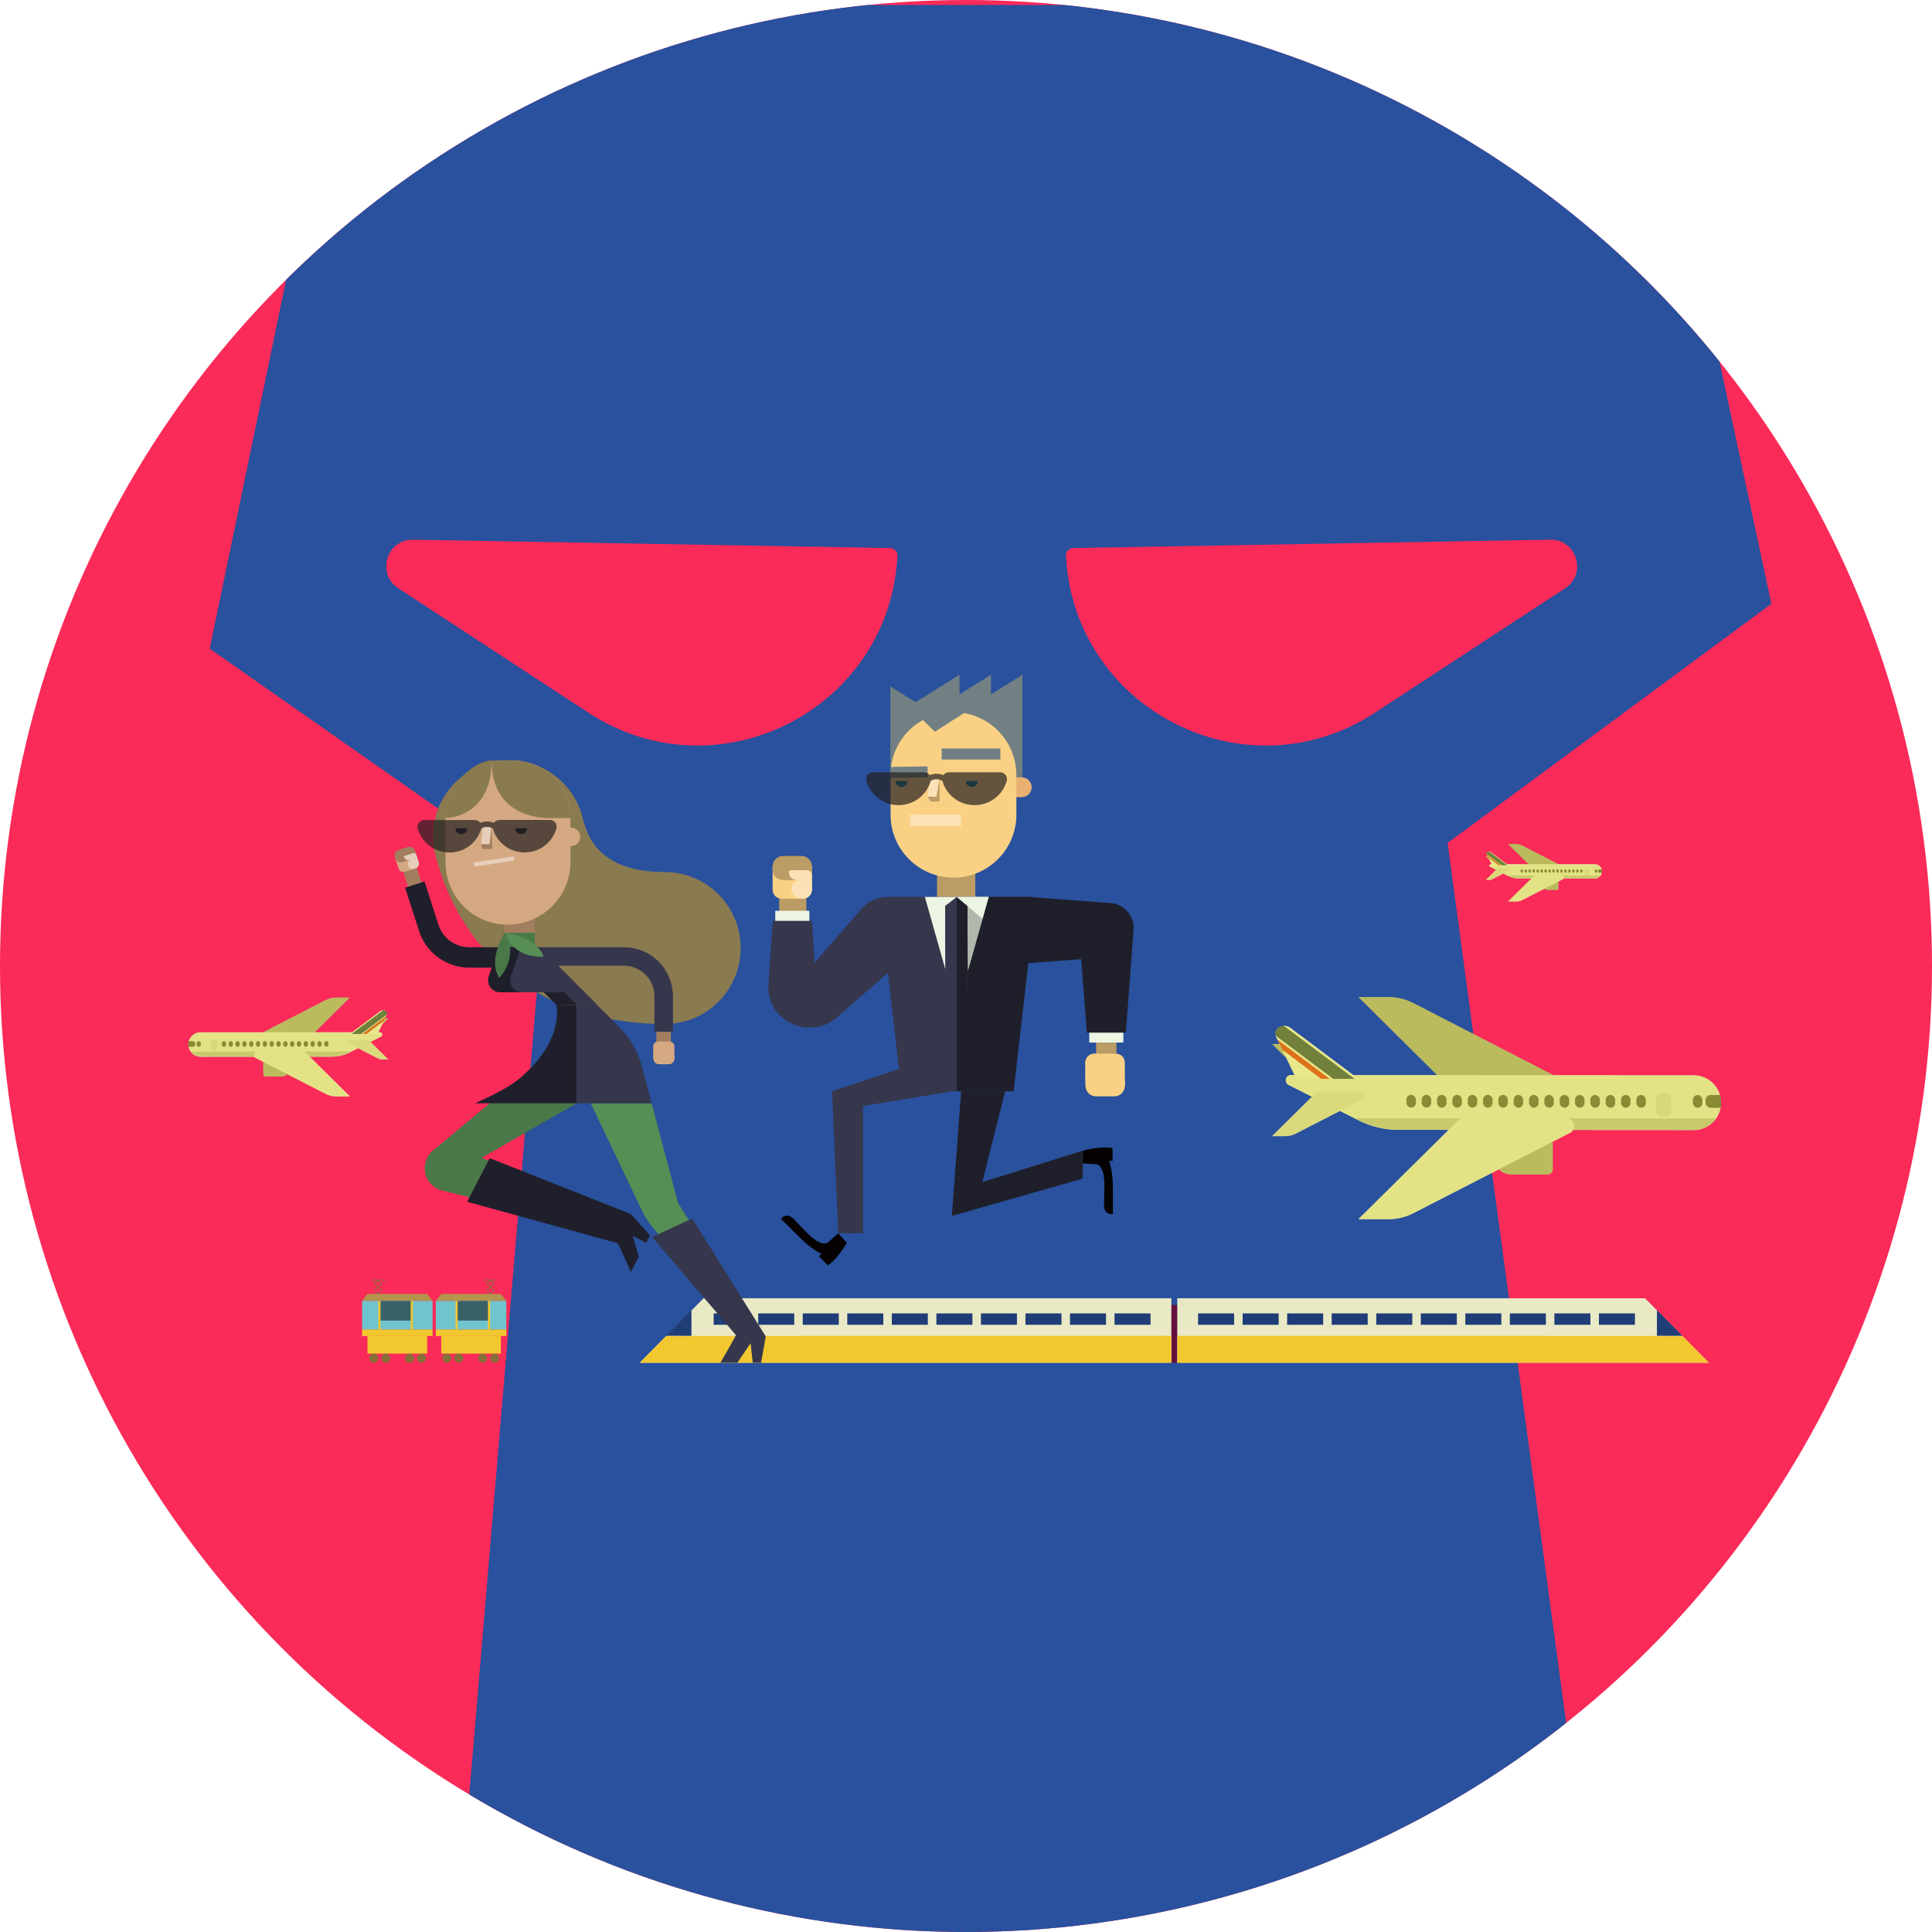 <?xml version="1.0" encoding="utf-8"?>
<svg xmlns="http://www.w3.org/2000/svg" xmlns:xlink="http://www.w3.org/1999/xlink" id="Calque_1" viewBox="0 0 400 400">
  <defs>
    <clipPath id="clippath">
      <circle cx="200" cy="200" r="200" style="fill:none;"/>
    </clipPath>
    <clipPath id="clippath-1">
      <path d="m350.64,233.96l-61.1-.04c-2.88,0-5.72-.68-8.29-1.98l-14.44-7.3c-1.03-.52-.66-2.07.5-2.07l83.35.06c3.13,0,5.67,2.54,5.67,5.67h0c0,3.13-2.54,5.67-5.67,5.67Z" style="fill:none;"/>
    </clipPath>
    <clipPath id="clippath-2">
      <path d="m268.4,223.36l-4.23-8.76c-.51-1.05.4-2.21,1.73-2.21h0c.45,0,.89.14,1.23.4l14.11,10.58h-12.83Z" style="fill:none;"/>
    </clipPath>
    <clipPath id="clippath-3">
      <path d="m41.53,218.78l27.21-.02c1.28,0,2.55-.3,3.69-.88l6.43-3.25c.46-.23.29-.92-.22-.92l-37.12.02c-1.39,0-2.52,1.13-2.52,2.53h0c0,1.39,1.13,2.52,2.53,2.52Z" style="fill:none;"/>
    </clipPath>
    <clipPath id="clippath-4">
      <path d="m78.16,214.06l1.89-3.9c.23-.47-.18-.98-.77-.98h0c-.2,0-.4.06-.55.18l-6.28,4.71h5.72Z" style="fill:none;"/>
    </clipPath>
    <clipPath id="clippath-5">
      <path d="m330.2,181.87h-15.8c-.75-.01-1.48-.19-2.15-.52l-3.73-1.89c-.27-.13-.17-.54.13-.54h21.56c.81.02,1.47.67,1.47,1.48h0c0,.81-.66,1.47-1.47,1.47Z" style="fill:none;"/>
    </clipPath>
    <clipPath id="clippath-6">
      <path d="m308.93,179.13l-1.1-2.26c-.13-.27.1-.57.45-.57h0c.12,0,.23.04.32.1l3.65,2.74h-3.32Z" style="fill:none;"/>
    </clipPath>
  </defs>
  <circle cx="200" cy="200" r="200" style="fill:#fa2a59;"/>
  <g style="clip-path:url(#clippath); fill:none;">
    <polygon points="90.23 269.34 104.83 269.34 103.71 267.89 91.35 267.89 90.23 269.34" style="fill:#b5944d;"/>
    <rect x="90.23" y="275.23" width="14.6" height="1.39" style="fill:#f2c730;"/>
    <rect x="91.35" y="276.62" width="12.36" height="3.64" style="fill:#f2c730;"/>
    <rect x="90.23" y="269.34" width="14.6" height="5.9" style="fill:#70c4cd;"/>
    <rect x="94.61" y="269.34" width="6.6" height="4.08" style="fill:#386267;"/>
    <circle cx="102.4" cy="281.2" r=".94" style="fill:#886f3a;"/>
    <circle cx="99.93" cy="281.2" r=".94" style="fill:#886f3a;"/>
    <circle cx="94.99" cy="281.2" r=".94" style="fill:#886f3a;"/>
    <circle cx="92.52" cy="281.2" r=".94" style="fill:#886f3a;"/>
    <rect x="101.02" y="269.34" width=".45" height="5.9" style="fill:#f2c730;"/>
    <rect x="94.31" y="269.34" width=".45" height="5.9" style="fill:#f2c730;"/>
    <rect x="101.02" y="266.65" width="1" height="1" transform="translate(-159.17 150.03) rotate(-45)" style="fill:none; stroke:#886f3a; stroke-miterlimit:10; stroke-width:.17px;"/>
    <rect x="101.02" y="265.23" width="1" height="1" transform="translate(-158.17 149.62) rotate(-45)" style="fill:none; stroke:#886f3a; stroke-miterlimit:10; stroke-width:.17px;"/>
    <line x1="102.95" y1="265.02" x2="99.98" y2="265.02" style="fill:none; stroke:#886f3a; stroke-miterlimit:10; stroke-width:.17px;"/>
    <polygon points="89.56 269.34 74.96 269.34 76.08 267.89 88.44 267.89 89.56 269.34" style="fill:#b5944d;"/>
    <rect x="74.96" y="275.23" width="14.6" height="1.39" style="fill:#f2c730;"/>
    <rect x="76.08" y="276.62" width="12.36" height="3.64" style="fill:#f2c730;"/>
    <rect x="74.96" y="269.34" width="14.6" height="5.9" style="fill:#70c4cd;"/>
    <rect x="78.58" y="269.34" width="6.6" height="4.08" style="fill:#386267;"/>
    <circle cx="77.39" cy="281.2" r=".94" style="fill:#886f3a;"/>
    <circle cx="79.86" cy="281.2" r=".94" style="fill:#886f3a;"/>
    <circle cx="84.81" cy="281.2" r=".94" style="fill:#886f3a;"/>
    <circle cx="87.28" cy="281.2" r=".94" style="fill:#886f3a;"/>
    <rect x="78.33" y="269.34" width=".45" height="5.9" style="fill:#f2c730;"/>
    <rect x="85.03" y="269.34" width=".45" height="5.9" style="fill:#f2c730;"/>
    <rect x="77.77" y="266.65" width="1" height="1" transform="translate(-165.98 133.59) rotate(-45)" style="fill:none; stroke:#886f3a; stroke-miterlimit:10; stroke-width:.17px;"/>
    <rect x="77.77" y="265.23" width="1" height="1" transform="translate(-164.98 133.18) rotate(-45)" style="fill:none; stroke:#886f3a; stroke-miterlimit:10; stroke-width:.17px;"/>
    <line x1="76.84" y1="265.02" x2="79.81" y2="265.02" style="fill:none; stroke:#886f3a; stroke-miterlimit:10; stroke-width:.17px;"/>
    <polygon points="94.76 400 113.03 183.03 43.42 134.3 71.02 1.03 340.19 1.03 366.75 125.01 299.71 174.52 330.09 400 181.7 400 94.76 400" style="fill:#29519d;"/>
    <rect x="241.81" y="270.19" width="2.64" height="11.95" style="fill:#61103e;"/>
    <polygon points="353.8 282.14 243.74 282.14 243.74 268.79 340.59 268.79 353.8 282.14" style="fill:#e9e9c6;"/>
    <rect x="248.05" y="271.93" width="7.46" height="2.35" style="fill:#1f3d76;"/>
    <rect x="257.27" y="271.93" width="7.46" height="2.35" style="fill:#1f3d76;"/>
    <rect x="266.49" y="271.93" width="7.46" height="2.35" style="fill:#1f3d76;"/>
    <rect x="275.71" y="271.93" width="7.46" height="2.35" style="fill:#1f3d76;"/>
    <rect x="284.94" y="271.93" width="7.46" height="2.35" style="fill:#1f3d76;"/>
    <rect x="294.16" y="271.93" width="7.46" height="2.35" style="fill:#1f3d76;"/>
    <rect x="303.38" y="271.93" width="7.46" height="2.35" style="fill:#1f3d76;"/>
    <rect x="312.6" y="271.93" width="7.46" height="2.35" style="fill:#1f3d76;"/>
    <rect x="321.82" y="271.93" width="7.46" height="2.35" style="fill:#1f3d76;"/>
    <rect x="331.04" y="271.93" width="7.46" height="2.35" style="fill:#1f3d76;"/>
    <polygon points="132.46 282.14 242.52 282.14 242.52 268.79 145.67 268.79 132.46 282.14" style="fill:#e9e9c6;"/>
    <polygon points="132.46 282.14 187.49 282.14 242.52 282.14 242.52 276.57 137.93 276.6 132.46 282.14" style="fill:#f2c730;"/>
    <polygon points="353.8 282.14 298.77 282.14 243.74 282.14 243.74 276.57 348.33 276.6 353.8 282.14" style="fill:#f2c730;"/>
    <polyline points="143.16 271.24 137.9 276.57 143.16 276.57" style="fill:#1f3d76;"/>
    <polyline points="343.05 271.24 348.32 276.57 343.05 276.57" style="fill:#1f3d76;"/>
    <rect x="230.75" y="271.93" width="7.46" height="2.35" style="fill:#1f3d76;"/>
    <rect x="221.53" y="271.93" width="7.46" height="2.35" style="fill:#1f3d76;"/>
    <rect x="212.31" y="271.93" width="7.46" height="2.35" style="fill:#1f3d76;"/>
    <rect x="203.09" y="271.93" width="7.46" height="2.35" style="fill:#1f3d76;"/>
    <rect x="193.87" y="271.93" width="7.46" height="2.35" style="fill:#1f3d76;"/>
    <rect x="184.64" y="271.93" width="7.46" height="2.35" style="fill:#1f3d76;"/>
    <rect x="175.42" y="271.93" width="7.46" height="2.35" style="fill:#1f3d76;"/>
    <rect x="166.2" y="271.93" width="7.46" height="2.35" style="fill:#1f3d76;"/>
    <rect x="156.98" y="271.93" width="7.46" height="2.35" style="fill:#1f3d76;"/>
    <rect x="147.76" y="271.93" width="7.46" height="2.35" style="fill:#1f3d76;"/>
    <path d="m281.25,206.42l21.08,20.92h22.02c.87.02,1.58-.69,1.58-1.56h0c0-.59-.33-1.13-.86-1.4l-32.43-16.69c-1.6-.83-3.38-1.26-5.19-1.26h-6.22Z" style="fill:#9d9d9c;"/>
    <path d="m263.38,216.15l9.12,9.05h9.52c.38,0,.68-.3.68-.68h0c0-.26-.14-.49-.37-.61l-14.02-7.22c-.69-.36-1.46-.54-2.24-.54h-2.69Z" style="fill:#9d9d9c;"/>
    <path d="m320.41,235.8h-7.49c-2.04,0-3.69,1.64-3.69,3.68h0c0,2.04,1.65,3.69,3.69,3.69h7.49c.59,0,1.07-.47,1.07-1.07v-5.23c0-.59-.48-1.07-1.07-1.07Z" style="fill:#9d9d9c;"/>
    <path d="m350.64,233.96l-61.1-.04c-2.88,0-5.72-.68-8.29-1.98l-14.44-7.3c-1.03-.52-.66-2.07.5-2.07l83.35.06c3.13,0,5.67,2.54,5.67,5.67h0c0,3.13-2.54,5.67-5.67,5.67Z" style="fill:#ededed;"/>
    <path d="m280.43,231.52l.82.41c2.57,1.3,5.41,1.98,8.29,1.98l61.1.04c1.91,0,3.59-.94,4.62-2.38l-74.83-.05Z" style="fill:#bababa;"/>
    <g style="clip-path:url(#clippath-1); fill:none;">
      <rect x="353.12" y="226.71" width="5.67" height="2.65" rx="1.05" ry="1.05" style="fill:#3a3c49;"/>
    </g>
    <path d="m268.4,223.36l-4.23-8.76c-.51-1.05.4-2.21,1.73-2.21h0c.45,0,.89.14,1.23.4l14.11,10.58h-12.83Z" style="fill:#f6f6f6;"/>
    <rect x="291.18" y="226.67" width="1.97" height="2.65" rx=".99" ry=".99" style="fill:#3a3c49;"/>
    <rect x="294.35" y="226.67" width="1.97" height="2.65" rx=".99" ry=".99" style="fill:#3a3c49;"/>
    <rect x="297.52" y="226.68" width="1.97" height="2.65" rx=".99" ry=".99" style="fill:#3a3c49;"/>
    <rect x="300.7" y="226.68" width="1.97" height="2.65" rx=".99" ry=".99" style="fill:#3a3c49;"/>
    <rect x="303.87" y="226.68" width="1.97" height="2.65" rx=".99" ry=".99" style="fill:#3a3c49;"/>
    <rect x="307.05" y="226.68" width="1.97" height="2.65" rx=".99" ry=".99" style="fill:#3a3c49;"/>
    <rect x="310.22" y="226.68" width="1.97" height="2.65" rx=".99" ry=".99" style="fill:#3a3c49;"/>
    <rect x="313.39" y="226.69" width="1.97" height="2.65" rx=".99" ry=".99" style="fill:#3a3c49;"/>
    <rect x="316.57" y="226.69" width="1.97" height="2.65" rx=".99" ry=".99" style="fill:#3a3c49;"/>
    <rect x="319.74" y="226.69" width="1.97" height="2.65" rx=".99" ry=".99" style="fill:#3a3c49;"/>
    <rect x="322.92" y="226.69" width="1.97" height="2.65" rx=".99" ry=".99" style="fill:#3a3c49;"/>
    <rect x="326.09" y="226.69" width="1.97" height="2.65" rx=".99" ry=".99" style="fill:#3a3c49;"/>
    <rect x="329.27" y="226.7" width="1.97" height="2.65" rx=".99" ry=".99" style="fill:#3a3c49;"/>
    <rect x="332.44" y="226.7" width="1.97" height="2.65" rx=".99" ry=".99" style="fill:#3a3c49;"/>
    <rect x="335.61" y="226.7" width="1.97" height="2.65" rx=".99" ry=".99" style="fill:#3a3c49;"/>
    <rect x="338.79" y="226.7" width="1.97" height="2.65" rx=".99" ry=".99" style="fill:#3a3c49;"/>
    <path d="m281.22,252.43l21.11-20.89h22.02c.87.02,1.58.72,1.58,1.59h0c0,.59-.33,1.13-.86,1.4l-32.45,16.65c-1.61.82-3.39,1.25-5.19,1.25h-6.22Z" style="fill:#ededed;"/>
    <path d="m263.37,235.22l9.13-9.03h9.52c.38,0,.68.31.68.69h0c0,.26-.14.49-.37.61l-14.03,7.2c-.69.36-1.46.54-2.24.54h-2.69Z" style="fill:#dadada;"/>
    <rect x="350.49" y="226.71" width="1.97" height="2.65" rx=".99" ry=".99" style="fill:#3a3c49;"/>
    <rect x="342.88" y="226.21" width="3.14" height="5.03" rx="1.27" ry="1.27" style="fill:#d6d6d6;"/>
    <g style="clip-path:url(#clippath-2); fill:none;">
      <line x1="257.63" y1="207.92" x2="284.41" y2="227.99" style="fill:none; stroke:#082956; stroke-miterlimit:10; stroke-width:2.65px;"/>
      <line x1="258.98" y1="211.79" x2="285.75" y2="231.86" style="fill:none; stroke:#e00813; stroke-miterlimit:10; stroke-width:1.07px;"/>
      <line x1="258.98" y1="209.37" x2="285.75" y2="229.44" style="fill:none; stroke:#082956; stroke-miterlimit:10; stroke-width:.31px;"/>
      <line x1="258.98" y1="210.28" x2="285.75" y2="230.35" style="fill:none; stroke:#082956; stroke-miterlimit:10; stroke-width:.31px;"/>
    </g>
    <path d="m356.21,229.37c.07-.35.11-.71.11-1.07,0-.55-.08-1.08-.23-1.58-.68-2.36-2.86-4.09-5.44-4.09l-29.01-.02-28.98-14.92c-1.6-.83-3.38-1.26-5.19-1.26h-6.22s16.29,16.16,16.29,16.16h-17.36s-13.05-9.79-13.05-9.79c-.34-.26-.78-.4-1.23-.4-1.33,0-2.24,1.16-1.73,2.21l.75,1.55h-1.54s2.96,2.93,2.96,2.93l1.68,3.48h-.72c-1.15,0-1.52,1.55-.49,2.07l4.8,2.43-8.24,8.16h2.69c.78,0,1.55-.18,2.24-.54l9.12-4.68,3.01,1.52.82.41c.64.33,1.3.61,1.98.86.67.25,1.36.45,2.06.62,1.39.33,2.82.5,4.26.5h10.38s-18.7,18.51-18.7,18.51h6.22c1.81,0,3.58-.42,5.19-1.25l17.7-9.08c.67.66,1.58,1.07,2.6,1.08h7.49c.59,0,1.07-.47,1.07-1.07v-5.23c0-.16-.03-.31-.1-.45l3.68-1.89c.27-.14.48-.34.63-.59l24.94.02c.22,0,.44-.02.65-.04.07,0,.13-.02.19-.03.15-.02.3-.05.44-.08.07-.02.14-.03.2-.05.15-.04.29-.08.43-.14.06-.02.11-.04.17-.06.17-.07.34-.15.51-.23.02,0,.03-.02.05-.02.38-.2.74-.45,1.07-.73.02-.01.03-.03.05-.04.14-.13.28-.26.41-.41.02-.02.03-.04.05-.05.14-.15.27-.31.39-.48,0,0,0,0,0,0h0c.46-.65.79-1.4.95-2.21Z" style="fill:#dbda21; opacity:.5;"/>
    <path d="m72.44,206.52l-9.39,9.32h-9.81c-.39,0-.7-.31-.7-.7h0c0-.26.15-.5.38-.62l14.44-7.43c.71-.37,1.51-.56,2.31-.56h2.77Z" style="fill:#9d9d9c;"/>
    <path d="m80.39,210.85l-4.06,4.03h-4.24c-.17,0-.3-.13-.3-.3h0c0-.11.06-.22.16-.27l6.24-3.21c.31-.16.65-.24,1-.24h1.2Z" style="fill:#9d9d9c;"/>
    <path d="m54.99,219.6h3.33c.91,0,1.64.73,1.64,1.64h0c0,.91-.73,1.64-1.64,1.64h-3.33c-.26,0-.48-.21-.48-.48v-2.33c0-.26.21-.48.48-.48Z" style="fill:#9d9d9c;"/>
    <path d="m41.53,218.78l27.21-.02c1.28,0,2.55-.3,3.69-.88l6.43-3.25c.46-.23.29-.92-.22-.92l-37.12.02c-1.39,0-2.52,1.13-2.52,2.53h0c0,1.39,1.13,2.52,2.53,2.52Z" style="fill:#ededed;"/>
    <path d="m72.8,217.7l-.36.18c-1.15.58-2.41.88-3.69.88l-27.21.02c-.85,0-1.6-.42-2.06-1.06l33.32-.02Z" style="fill:#bababa;"/>
    <g style="clip-path:url(#clippath-3); fill:none;">
      <rect x="37.91" y="215.56" width="2.52" height="1.18" rx=".47" ry=".47" transform="translate(78.48 432.27) rotate(179.96)" style="fill:#3a3c49;"/>
    </g>
    <path d="m78.16,214.06l1.89-3.9c.23-.47-.18-.98-.77-.98h0c-.2,0-.4.06-.55.18l-6.28,4.71h5.72Z" style="fill:#f6f6f6;"/>
    <rect x="67.13" y="215.54" width=".88" height="1.18" rx=".44" ry=".44" transform="translate(135.29 432.21) rotate(179.96)" style="fill:#3a3c49;"/>
    <rect x="65.72" y="215.54" width=".88" height="1.18" rx=".44" ry=".44" transform="translate(132.47 432.22) rotate(179.96)" style="fill:#3a3c49;"/>
    <rect x="64.31" y="215.54" width=".88" height="1.18" rx=".44" ry=".44" transform="translate(129.64 432.22) rotate(179.96)" style="fill:#3a3c49;"/>
    <rect x="62.89" y="215.54" width=".88" height="1.18" rx=".44" ry=".44" transform="translate(126.81 432.22) rotate(179.96)" style="fill:#3a3c49;"/>
    <rect x="61.48" y="215.54" width=".88" height="1.18" rx=".44" ry=".44" transform="translate(123.98 432.22) rotate(179.96)" style="fill:#3a3c49;"/>
    <rect x="60.07" y="215.54" width=".88" height="1.18" rx=".44" ry=".44" transform="translate(121.16 432.23) rotate(179.96)" style="fill:#3a3c49;"/>
    <rect x="58.65" y="215.54" width=".88" height="1.18" rx=".44" ry=".44" transform="translate(118.33 432.23) rotate(179.96)" style="fill:#3a3c49;"/>
    <rect x="57.24" y="215.55" width=".88" height="1.18" rx=".44" ry=".44" transform="translate(115.5 432.23) rotate(179.96)" style="fill:#3a3c49;"/>
    <rect x="55.83" y="215.55" width=".88" height="1.18" rx=".44" ry=".44" transform="translate(112.68 432.24) rotate(179.96)" style="fill:#3a3c49;"/>
    <rect x="54.41" y="215.55" width=".88" height="1.18" rx=".44" ry=".44" transform="translate(109.85 432.24) rotate(179.96)" style="fill:#3a3c49;"/>
    <rect x="53" y="215.55" width=".88" height="1.18" rx=".44" ry=".44" transform="translate(107.02 432.24) rotate(179.96)" style="fill:#3a3c49;"/>
    <rect x="51.59" y="215.55" width=".88" height="1.18" rx=".44" ry=".44" transform="translate(104.2 432.24) rotate(179.96)" style="fill:#3a3c49;"/>
    <rect x="50.17" y="215.55" width=".88" height="1.18" rx=".44" ry=".44" transform="translate(101.37 432.25) rotate(179.96)" style="fill:#3a3c49;"/>
    <rect x="48.76" y="215.55" width=".88" height="1.18" rx=".44" ry=".44" transform="translate(98.54 432.25) rotate(179.96)" style="fill:#3a3c49;"/>
    <rect x="47.35" y="215.55" width=".88" height="1.18" rx=".44" ry=".44" transform="translate(95.72 432.25) rotate(179.96)" style="fill:#3a3c49;"/>
    <rect x="45.93" y="215.55" width=".88" height="1.18" rx=".44" ry=".44" transform="translate(92.89 432.26) rotate(179.96)" style="fill:#3a3c49;"/>
    <path d="m72.45,227.01l-9.4-9.3h-9.81c-.39,0-.7.32-.7.71h0c0,.26.15.5.38.62l14.45,7.41c.72.37,1.51.56,2.31.56h2.77Z" style="fill:#ededed;"/>
    <path d="m80.4,219.35l-4.07-4.02h-4.24c-.17,0-.3.14-.3.31h0c0,.11.06.22.17.27l6.25,3.21c.31.16.65.24,1,.24h1.2Z" style="fill:#dadada;"/>
    <rect x="40.72" y="215.56" width=".88" height="1.18" rx=".44" ry=".44" transform="translate(82.46 432.27) rotate(179.96)" style="fill:#3a3c49;"/>
    <rect x="43.59" y="215.33" width="1.4" height="2.24" rx=".57" ry=".57" transform="translate(88.72 432.88) rotate(179.96)" style="fill:#d6d6d6;"/>
    <g style="clip-path:url(#clippath-4); fill:none;">
      <line x1="82.95" y1="207.19" x2="71.03" y2="216.13" style="fill:none; stroke:#082956; stroke-miterlimit:10; stroke-width:1.18px;"/>
      <line x1="82.35" y1="208.91" x2="70.43" y2="217.85" style="fill:none; stroke:#e00813; stroke-miterlimit:10; stroke-width:.48px;"/>
      <line x1="82.35" y1="207.83" x2="70.43" y2="216.77" style="fill:none; stroke:#082956; stroke-miterlimit:10; stroke-width:.14px;"/>
      <line x1="82.35" y1="208.24" x2="70.43" y2="217.18" style="fill:none; stroke:#082956; stroke-miterlimit:10; stroke-width:.14px;"/>
    </g>
    <path d="m39.05,216.74c-.03-.15-.05-.31-.05-.48,0-.24.04-.48.1-.7.3-1.05,1.27-1.82,2.42-1.82h12.92s12.91-6.65,12.91-6.65c.71-.37,1.51-.56,2.31-.56h2.77s-7.26,7.2-7.26,7.2h7.73s5.81-4.36,5.81-4.36c.15-.11.35-.18.55-.18.59,0,1,.51.77.98l-.33.69h.69s-1.32,1.31-1.32,1.31l-.75,1.55h.32c.51,0,.68.69.22.92l-2.14,1.08,3.67,3.63h-1.2c-.35,0-.69-.08-1-.24l-4.06-2.08-1.34.68-.36.18c-.29.14-.58.27-.88.38-.3.11-.61.2-.92.28-.62.15-1.26.22-1.9.22h-4.62s8.33,8.24,8.33,8.24h-2.77c-.8,0-1.6-.19-2.31-.56l-7.88-4.04c-.3.3-.71.48-1.16.48h-3.33c-.26,0-.48-.21-.48-.48v-2.33c0-.07.02-.14.04-.2l-1.64-.84c-.12-.06-.21-.15-.28-.26h-11.11c-.1,0-.19,0-.29-.01-.03,0-.06,0-.09-.01-.07,0-.13-.02-.2-.04-.03,0-.06-.01-.09-.02-.06-.02-.13-.04-.19-.06-.03,0-.05-.02-.07-.03-.08-.03-.15-.06-.23-.1,0,0-.02,0-.02-.01-.17-.09-.33-.2-.47-.33,0,0-.01-.01-.02-.02-.06-.06-.13-.12-.18-.18,0,0-.01-.02-.02-.02-.06-.07-.12-.14-.17-.22,0,0,0,0,0,0h0c-.21-.29-.35-.62-.42-.98Z" style="fill:#dbda21; opacity:.5;"/>
    <path d="m312.25,174.75l5.45,5.41h5.7c.23,0,.41-.18.41-.4h0c0-.15-.09-.29-.22-.36l-8.39-4.32c-.42-.21-.88-.33-1.34-.33h-1.61Z" style="fill:#9d9d9c;"/>
    <path d="m307.63,177.27l2.36,2.34h2.46c.1,0,.18-.08.18-.17h0c0-.07-.04-.13-.1-.16l-3.63-1.87c-.18-.09-.38-.14-.58-.14h-.7Z" style="fill:#9d9d9c;"/>
    <path d="m322.38,182.35h-1.94c-.53,0-.95.43-.95.95h0c0,.53.43.95.95.95h1.94c.15,0,.28-.12.28-.28v-1.35c0-.15-.12-.28-.28-.28Z" style="fill:#9d9d9c;"/>
    <path d="m330.2,181.87h-15.8c-.75-.01-1.48-.19-2.15-.52l-3.73-1.89c-.27-.13-.17-.54.13-.54h21.56c.81.02,1.47.67,1.47,1.48h0c0,.81-.66,1.47-1.47,1.47Z" style="fill:#ededed;"/>
    <path d="m312.04,181.25l.21.11c.67.34,1.4.51,2.15.51h15.8c.49.01.93-.23,1.19-.61h-19.36Z" style="fill:#bababa;"/>
    <g style="clip-path:url(#clippath-5); fill:none;">
      <rect x="330.84" y="180" width="1.47" height=".69" rx=".27" ry=".27" style="fill:#3a3c49;"/>
    </g>
    <path d="m308.93,179.13l-1.1-2.26c-.13-.27.1-.57.45-.57h0c.12,0,.23.04.32.1l3.65,2.74h-3.32Z" style="fill:#f6f6f6;"/>
    <rect x="314.82" y="179.99" width=".51" height=".69" rx=".26" ry=".26" style="fill:#3a3c49;"/>
    <rect x="315.64" y="179.99" width=".51" height=".69" rx=".26" ry=".26" style="fill:#3a3c49;"/>
    <rect x="316.46" y="179.99" width=".51" height=".69" rx=".26" ry=".26" style="fill:#3a3c49;"/>
    <rect x="317.28" y="179.99" width=".51" height=".69" rx=".26" ry=".26" style="fill:#3a3c49;"/>
    <rect x="318.11" y="179.99" width=".51" height=".69" rx=".26" ry=".26" style="fill:#3a3c49;"/>
    <rect x="318.93" y="179.99" width=".51" height=".69" rx=".26" ry=".26" style="fill:#3a3c49;"/>
    <rect x="319.75" y="179.99" width=".51" height=".69" rx=".26" ry=".26" style="fill:#3a3c49;"/>
    <rect x="320.57" y="179.99" width=".51" height=".69" rx=".26" ry=".26" style="fill:#3a3c49;"/>
    <rect x="321.39" y="179.99" width=".51" height=".69" rx=".26" ry=".26" style="fill:#3a3c49;"/>
    <rect x="322.21" y="179.99" width=".51" height=".69" rx=".26" ry=".26" style="fill:#3a3c49;"/>
    <rect x="323.03" y="180" width=".51" height=".69" rx=".26" ry=".26" style="fill:#3a3c49;"/>
    <rect x="323.85" y="180" width=".51" height=".69" rx=".26" ry=".26" style="fill:#3a3c49;"/>
    <rect x="324.67" y="180" width=".51" height=".69" rx=".26" ry=".26" style="fill:#3a3c49;"/>
    <rect x="325.5" y="180" width=".51" height=".69" rx=".26" ry=".26" style="fill:#3a3c49;"/>
    <rect x="326.32" y="180" width=".51" height=".69" rx=".26" ry=".26" style="fill:#3a3c49;"/>
    <rect x="327.14" y="180" width=".51" height=".69" rx=".26" ry=".26" style="fill:#3a3c49;"/>
    <path d="m312.25,186.65l5.46-5.4h5.7c.23,0,.41.19.41.41h0c0,.15-.09.29-.22.36l-8.39,4.31c-.42.21-.88.32-1.34.32h-1.61Z" style="fill:#ededed;"/>
    <path d="m307.63,182.2l2.36-2.34h2.46c.1,0,.18.08.18.18h0c0,.07-.04.13-.1.16l-3.63,1.86c-.18.09-.38.14-.58.14h-.7Z" style="fill:#dadada;"/>
    <rect x="330.17" y="180" width=".51" height=".69" rx=".26" ry=".26" style="fill:#3a3c49;"/>
    <rect x="328.2" y="179.87" width=".81" height="1.3" rx=".33" ry=".33" style="fill:#d6d6d6;"/>
    <g style="clip-path:url(#clippath-6); fill:none;">
      <line x1="306.15" y1="175.14" x2="313.07" y2="180.33" style="fill:none; stroke:#082956; stroke-miterlimit:10; stroke-width:.69px;"/>
      <line x1="306.49" y1="176.14" x2="313.42" y2="181.33" style="fill:none; stroke:#e00813; stroke-miterlimit:10; stroke-width:.28px;"/>
      <line x1="306.49" y1="175.51" x2="313.42" y2="180.71" style="fill:none; stroke:#082956; stroke-miterlimit:10; stroke-width:.08px;"/>
      <line x1="306.49" y1="175.75" x2="313.42" y2="180.94" style="fill:none; stroke:#082956; stroke-miterlimit:10; stroke-width:.08px;"/>
    </g>
    <path d="m331.64,180.69c.02-.09.03-.18.03-.28,0-.14-.02-.28-.06-.41-.18-.61-.74-1.06-1.41-1.06h-7.5s-7.5-3.86-7.5-3.86c-.42-.21-.88-.33-1.34-.33h-1.61s4.21,4.18,4.21,4.18h-4.49s-3.38-2.53-3.38-2.53c-.09-.07-.2-.1-.32-.1-.34,0-.58.3-.45.57l.19.4h-.4s.76.76.76.76l.44.9h-.19c-.3,0-.39.4-.13.54l1.24.63-2.13,2.11h.7c.2,0,.4-.05.58-.14l2.36-1.21.78.39.21.11c.17.08.34.16.51.22.17.06.35.12.53.16.36.09.73.13,1.1.13h2.68s-4.84,4.79-4.84,4.79h1.61c.47,0,.93-.11,1.34-.32l4.58-2.35c.17.17.41.28.67.28h1.94c.15,0,.28-.12.28-.28v-1.35s0-.08-.03-.12l.95-.49c.07-.04.12-.09.16-.15h6.45c.06,0,.11,0,.17,0,.02,0,.03,0,.05,0,.04,0,.08-.01.11-.02.02,0,.04,0,.05-.01.04-.01.07-.02.11-.03.01,0,.03-.01.04-.02.04-.02.09-.04.13-.06,0,0,0,0,.01,0,.1-.05.19-.12.28-.19,0,0,0,0,.01-.01.04-.03.07-.07.11-.11,0,0,0,0,.01-.01.04-.04.07-.08.1-.12,0,0,0,0,0,0h0c.12-.17.21-.36.25-.57Z" style="fill:#dbda21; opacity:.5;"/>
    <rect x="160.77" y="183.7" width="6.76" height="5.63" transform="translate(350.37 22.02) rotate(89.9)" style="fill:#ba9c64;"/>
    <circle cx="198.83" cy="150.36" r="3.93" style="fill:#232c70;"/>
    <circle cx="202.76" cy="153.99" r="3.93" style="fill:#232c70;"/>
    <path d="m193.33,153.99c0,2.17-1.76,3.93-3.93,3.93-2.17,0-3.93-1.76-3.93-3.93,0-2.17,1.76-3.93,3.93-3.93,2.17,0,3.93,1.76,3.93,3.93Z" style="fill:#232c70;"/>
    <circle cx="191.54" cy="150.36" r="3.93" style="fill:#232c70;"/>
    <rect x="194" y="176.14" width="7.93" height="13.46" style="fill:#ba9c64;"/>
    <line x1="164.04" y1="188.56" x2="164.04" y2="202.04" style="fill:none; stroke:#ecf5e4; stroke-miterlimit:10; stroke-width:7.06px;"/>
    <path d="m168.08,190.66c.13,1.92.76,11.1.88,12.81,0,0,.04.64.04.64.09-.25-.03-.65-.16-.94-.55-1.17-2.08-1.36-3.04-.59.06-.08.25-.28.32-.36,3.45-3.97,9.15-10.5,12.65-14.52,0,0,9.69,9.69,9.69,9.69-3.61,3.12-10.01,8.74-13.55,11.81-.4.33-1.23,1.09-1.62,1.42-4.84,4.45-13.23,1.58-14.13-5-.24-1.35.09-3.36.13-4.71,0,0,.7-10.25.7-10.25h8.08Z" style="fill:#36364d;"/>
    <rect x="195.24" y="186.22" width="6.02" height="5.19" style="fill:#e8b171;"/>
    <polygon points="224.14 244.03 224.26 238.21 203.38 244.74 208.11 225.94 199 225.94 197.07 251.74 224.14 244.03" style="fill:#1f1f2b;"/>
    <polygon points="173.55 255.33 178.67 255.33 178.67 228.98 197.18 225.94 188.07 220.67 172.26 225.94 173.55 255.33" style="fill:#36364d;"/>
    <polygon points="186.66 225.94 209.85 225.94 212.88 185.7 183.62 185.7 183.62 199.66 186.66 225.94" style="fill:#36364d;"/>
    <polygon points="198.09 225.94 209.85 225.94 212.88 199.66 212.88 185.7 198.09 185.7 198.09 225.94" style="fill:#1f1f2b;"/>
    <polygon points="198.09 209.07 198.09 209.07 191.48 185.7 204.69 185.7 198.09 209.07" style="fill:#ecf5e4;"/>
    <polygon points="200.47 210.72 195.71 210.72 195.68 187.57 198.09 185.7 198.09 185.7 200.32 187.57 200.47 210.72" style="fill:#36364d;"/>
    <polygon points="198.07 185.7 200.3 187.57 200.45 210.72 198.06 210.72 198.07 185.7" style="fill:#1f1f2b;"/>
    <polygon points="203.41 190.25 204.69 185.7 198.09 185.7 200.32 187.57 203.41 190.25" style="fill:#ecf5e4;"/>
    <polygon points="200.32 187.57 200.41 200.87 203.41 190.25 200.32 187.57" style="fill:#b2b7ab;"/>
    <path d="m190.48,192.55c0,3.78-3.07,6.85-6.85,6.85-3.78,0-6.85-3.07-6.85-6.85,0-3.78,3.07-6.85,6.85-6.85s6.85,3.07,6.85,6.85Z" style="fill:#36364d;"/>
    <line x1="229.05" y1="215.85" x2="229.05" y2="220.38" style="fill:none; stroke:#ba9c64; stroke-miterlimit:10; stroke-width:4.22px;"/>
    <line x1="229.05" y1="215.85" x2="229.05" y2="211.98" style="fill:none; stroke:#ecf5e4; stroke-miterlimit:10; stroke-width:7.06px;"/>
    <path d="m226.97,222.22h-.4c-1.05,0-1.9-.85-1.91-1.9v-.25c0-1.05.85-1.9,1.89-1.91h.4c1.05,0,1.9.85,1.91,1.9v.25c0,1.05-.85,1.9-1.89,1.91Z" style="fill:#ab773e;"/>
    <path d="m232.88,219.99l.02,4.83-8.15.03-.02-4.83c0-1.03.83-1.87,1.86-1.87h4.42c1.03-.02,1.87.81,1.87,1.84Z" style="fill:#fad184;"/>
    <path d="m232.89,224.16v.64c0,1.2-.97,2.19-2.17,2.19h-3.78c-1.2.02-2.19-.96-2.19-2.17v-2.83s5.96-.02,5.96-.02c1.2,0,2.19.98,2.19,2.18Z" style="fill:#fad184;"/>
    <path d="m225.14,221.99h3.4c.53,0,.97.43.97.97v1.09h-3.11c-.91,0-1.66-.74-1.66-1.66h0c0-.22.18-.4.4-.4Z" transform="translate(455.05 445.22) rotate(179.79)" style="fill:#fad184;"/>
    <rect x="224.73" y="218.17" width="4.26" height="3.83" rx="1.85" ry="1.85" transform="translate(454.52 439.34) rotate(179.79)" style="fill:#fad184;"/>
    <rect x="224.73" y="219.9" width="2.28" height="2.09" transform="translate(452.54 441.08) rotate(179.79)" style="fill:#fad184;"/>
    <path d="m212.88,185.7l16.17,1.2s.84.06.84.06c2.87.21,5.02,2.72,4.81,5.59,0,0-1.61,21.25-1.61,21.25h-8.08l-1.61-21.25,5.65,5.65-16.17,1.2v-13.7h0Z" style="fill:#1f1f2b;"/>
    <path d="m219.73,192.55c0,3.78-3.07,6.85-6.85,6.85-3.78,0-6.85-3.07-6.85-6.85,0-3.78,3.07-6.85,6.85-6.85s6.85,3.07,6.85,6.85Z" style="fill:#1f1f2b;"/>
    <path d="m171.41,257.24c-1.97,1.23-5.44-3.26-7.05-4.84-1.61-1.58-2.67-.04-2.67-.04,0,0,1.65,1.64,4.1,4.06,2.45,2.41,4.28,3.16,4.28,3.16l-.53.54,1.87,1.84c1.97-1.23,3.93-4.65,3.93-4.65l-1.79-1.96-2.14,1.91Z" style="fill:#040100;"/>
    <path d="m227.01,241.03c2.26.52,1.54,6.15,1.56,8.41.02,2.26,1.86,1.92,1.86,1.92,0,0,0-2.33-.03-5.77-.03-3.44-.79-5.26-.79-5.26h.75s-.02-2.62-.02-2.62c-2.26-.52-6.07.51-6.07.51l-.12,2.66,2.87.16Z" style="fill:#040100;"/>
    <path d="m189.8,147.86c-.32-2.06,1.1-3.98,3.15-4.3,2.06-.32,3.98,1.1,4.3,3.15l.31,2c.32,2.06-1.1,3.98-3.15,4.3-2.06.32-3.98-1.1-4.3-3.15l-.31-2Z" style="fill:#232c70;"/>
    <path d="m159.96,184.21v-4.83s8.15-.01,8.15-.01v4.83c0,1.03-.83,1.87-1.86,1.87h-4.42c-1.03,0-1.87-.83-1.87-1.86Z" style="fill:#fad184;"/>
    <path d="m159.96,180.04v-.64c0-1.2.98-2.19,2.18-2.19h3.78c1.2,0,2.19.97,2.19,2.18v2.83s-5.96,0-5.96,0c-1.2,0-2.19-.98-2.19-2.18Z" style="fill:#ba9c64;"/>
    <path d="m163.74,180.16h3.4c.53,0,.97.43.97.97v1.09h-3.11c-.91,0-1.66-.74-1.66-1.66h0c0-.22.18-.4.4-.4Z" transform="translate(-.33 .3) rotate(-.1)" style="fill:#fbe1b5;"/>
    <rect x="163.85" y="182.21" width="4.26" height="3.83" rx="1.85" ry="1.85" transform="translate(-.33 .3) rotate(-.1)" style="fill:#fbe1b5;"/>
    <rect x="165.83" y="182.21" width="2.28" height="2.09" transform="translate(-.33 .3) rotate(-.1)" style="fill:#fbe1b5;"/>
    <polyline points="193.51 147.83 184.33 142.11 184.33 161.06" style="fill:#728083;"/>
    <polygon points="211.69 163.93 211.69 143.76 211.69 139.7 205.17 143.76 205.17 139.7 198.66 143.77 198.65 139.7 185.63 147.83 185.63 164.16 211.69 163.93" style="fill:#728083;"/>
    <path d="m209.28,160.94h2.27c1.13,0,2.05.92,2.05,2.05h0c0,1.13-.92,2.05-2.05,2.05h-2.27v-4.09h0Z" style="fill:#e8b171;"/>
    <path d="m197.39,147.45c7.2,0,13.03,5.83,13.04,13.03v8.18c0,7.2-5.83,13.03-13.02,13.04h0c-7.17,0-12.99-5.79-13.03-12.95v-.07s0-8.18,0-8.18v-.09c0-7.18,5.84-12.99,13.03-12.94h0Z" style="fill:#fad184;"/>
    <polygon points="194.52 165.95 192.68 165.95 192.03 164.95 194.52 161.17 194.52 165.95" style="fill:#ba9c64;"/>
    <polygon points="193.87 164.95 192.03 164.95 192.68 161.17 194.52 161.17 193.87 164.95" style="fill:#fbe1b5;"/>
    <path d="m199.98,161.71c0,.67.55,1.22,1.22,1.22s1.22-.55,1.22-1.22" style="fill:#027088;"/>
    <path d="m185.43,161.71c0,.67.55,1.22,1.22,1.22s1.22-.55,1.22-1.22" style="fill:#027088;"/>
    <polygon points="184.31 161.06 192.05 160.96 192.05 158.67 184.31 158.78 184.31 161.06" style="fill:#728083;"/>
    <rect x="194.96" y="154.96" width="12.16" height="2.29" style="fill:#728083;"/>
    <line x1="188.42" y1="169.83" x2="199" y2="169.84" style="fill:none; stroke:#fbe1b5; stroke-miterlimit:10; stroke-width:2.35px;"/>
    <g style="fill:none; opacity:.7;">
      <path d="m186.03,166.7c-3.2,0-5.89-2.15-6.67-5.07-.24-.88.45-1.74,1.37-1.74h10.6c.92,0,1.6.86,1.37,1.74-.78,2.92-3.47,5.07-6.67,5.07Z" style="fill:#231f20;"/>
      <path d="m201.77,166.7c-3.2,0-5.89-2.15-6.67-5.07-.24-.88.45-1.74,1.37-1.74h10.6c.92,0,1.6.86,1.37,1.74-.78,2.92-3.47,5.07-6.67,5.07Z" style="fill:#231f20;"/>
      <path d="m195.98,162.11c0-.74-.93-1.34-2.07-1.34-1.14,0-2.07.6-2.07,1.34" style="fill:none; stroke:#231f20; stroke-miterlimit:10; stroke-width:1.15px;"/>
    </g>
    <polyline points="203.04 145.44 193.55 151.49 189.93 147.97" style="fill:#728083;"/>
    <path d="m137.62,212.01c8.69,0,15.73-7.04,15.73-15.73,0-8.69-7.04-15.73-15.73-15.73-14.09,0-16.14-7.95-17.01-11.35-2.16-8.41-10.74-13.48-19.15-11.31-8.41,2.16-13.48,10.74-11.31,19.15,5.63,21.9,23.38,34.97,47.48,34.97" style="fill:#8a7a50;"/>
    <rect x="104.41" y="189.87" width="6.33" height="8.65" style="fill:#a37e5e;"/>
    <rect x="104.41" y="193.12" width="6.33" height="5.41" style="fill:#4a7848;"/>
    <polygon points="123.62 208.06 111.71 196.12 107.51 196.12 103.27 196.12 115.18 208.06 123.62 208.06" style="fill:#1f1f2b;"/>
    <polygon points="123.62 208.06 111.71 196.12 109.61 196.12 107.49 196.12 119.4 208.06 123.62 208.06" style="fill:#36364d;"/>
    <path d="m137.41,213.6v-7.34c0-4.54-3.68-8.23-8.23-8.23h-17.47" style="fill:none; stroke:#36364d; stroke-linejoin:round; stroke-width:3.83px;"/>
    <path d="m112.67,205.44h-9.12c-1.83,0-3.04-1.9-2.27-3.56l1.99-5.76h3.6" style="fill:#1f1f2b;"/>
    <path d="m117.26,205.44h-9.12c-1.83,0-3.04-1.9-2.27-3.56l1.99-5.76h3.6" style="fill:#36364d;"/>
    <line x1="84.68" y1="179.44" x2="85.88" y2="183.14" style="fill:none; stroke:#a37e5e; stroke-miterlimit:10; stroke-width:2.92px;"/>
    <path d="m85.88,183.14l2.89,8.97c1.18,3.65,4.57,6.12,8.4,6.12h6.1" style="fill:none; stroke:#1f1f2b; stroke-linejoin:round; stroke-width:4.22px;"/>
    <path d="m104.51,193.12s6.6.69,8.02,4.94c0,0-6.08.65-8.02-4.94Z" style="fill:#568e55;"/>
    <path d="m104.45,193.12s-3.54,5.61-1.08,9.35c0,0,4.27-4.37,1.08-9.35Z" style="fill:#4a7848;"/>
    <path d="m118.11,178.5c0,7.15-5.88,12.94-13.02,12.94-7.15,0-12.85-5.79-12.85-12.94v-9.12c0-6.59,5.34-11.92,11.92-11.92h2.03c6.59,0,11.92,5.34,11.92,11.92v9.12Z" style="fill:#d4a881;"/>
    <path d="m101.78,157.45c0,13.09,12.94,11.92,12.94,11.92h3.39c0-6.59-5.34-11.92-11.92-11.92h-4.4s1.02,0,1.02,0" style="fill:#8a7a50;"/>
    <path d="m101.78,157.45h0c-3.17,0-9.55,4.58-9.55,11.92,0,0,9.55.07,9.55-11.92Z" style="fill:#8a7a50;"/>
    <path d="m116.15,171.37h2.09c1.04,0,1.89.84,1.89,1.89h0c0,1.04-.84,1.89-1.89,1.89h-2.09v-3.77h0Z" style="fill:#d4a881;"/>
    <path d="m106.66,171.48c0,.68.55,1.23,1.23,1.23.68,0,1.23-.55,1.23-1.23" style="fill:#1f1f2b;"/>
    <path d="m94.28,171.48c0,.68.55,1.23,1.23,1.23s1.23-.55,1.23-1.23" style="fill:#1f1f2b;"/>
    <path d="m96.73,171.48c0-.68-.55-1.23-1.23-1.23s-1.23.55-1.23,1.23" style="fill:none;"/>
    <line x1="98.13" y1="179" x2="106.48" y2="177.71" style="fill:none; stroke:#e6ceba; stroke-miterlimit:10; stroke-width:.89px;"/>
    <polygon points="101.93 175.76 99.96 175.76 99.59 174.79 101.74 171.14 101.93 175.76" style="fill:#a37e5e;"/>
    <polygon points="101.36 174.79 99.59 174.79 99.96 171.13 101.74 171.13 101.36 174.79" style="fill:#e6ceba;"/>
    <path d="m113.85,169.76h-10.47c-.48.01-.89.25-1.14.6-.4-.18-.87-.28-1.39-.28h0c-.5,0-.98.1-1.4.29-.25-.35-.66-.59-1.15-.59h-10.47c-.91.01-1.58.86-1.35,1.73.77,2.87,3.43,4.99,6.59,4.99,3.13,0,5.76-2.09,6.55-4.92.03-.02.05-.04.08-.06.29-.19.71-.3,1.14-.3h0c.51,0,.94.15,1.21.35.8,2.84,3.44,4.92,6.57,4.91,3.16,0,5.81-2.13,6.58-5,.23-.87-.44-1.72-1.35-1.72Z" style="fill:#231f20; opacity:.7;"/>
    <path d="m82.54,179.86l-.8-2.44,4.14-1.34.8,2.44c.17.52-.12,1.08-.64,1.25l-2.25.72c-.52.17-1.09-.12-1.26-.64Z" style="fill:#d4a881;"/>
    <path d="m81.86,177.76l-.11-.33c-.2-.61.14-1.27.75-1.46l1.92-.62c.61-.2,1.27.14,1.47.75l.47,1.43-3.03.98c-.61.2-1.27-.14-1.47-.75Z" style="fill:#a37e5e;"/>
    <path d="m86.36,177.53l-1.58.51c-.46.15-.97-.1-1.12-.57h0c-.04-.11.03-.23.14-.27l1.73-.56c.27-.09.56.06.65.33l.18.55Z" style="fill:#e6ceba;"/>
    <path d="m86.05,179.76l-.29.09c-.52.17-1.08-.12-1.24-.63l-.02-.07c-.17-.51.12-1.07.63-1.24l.29-.09c.52-.17,1.08.12,1.24.63l.02.07c.17.51-.12,1.07-.63,1.24Z" style="fill:#e6ceba;"/>
    <polygon points="86.36 177.53 85.2 177.9 85.55 178.96 86.71 178.58 86.36 177.53" style="fill:#e6ceba;"/>
    <rect x="135.6" y="213.89" width="3.59" height="3.01" transform="translate(-77.76 353.18) rotate(-90.1)" style="fill:#a37e5e;"/>
    <path d="m139.63,216.62v2.57s-4.35,0-4.35,0v-2.57c0-.55.44-.99.99-.99h2.36c.55,0,1,.44,1,.99Z" style="fill:#d4a881;"/>
    <path d="m139.64,218.84v.34c0,.64-.52,1.16-1.17,1.16h-2.02c-.64,0-1.17-.52-1.17-1.16v-1.5s3.19,0,3.19,0c.64,0,1.17.52,1.17,1.16Z" style="fill:#d4a881;"/>
    <path d="m135.49,217.68h1.82c.28,0,.51.23.51.51v.58h-1.67c-.49,0-.88-.39-.88-.88h0c0-.12.09-.21.21-.21Z" transform="translate(273.5 436.21) rotate(179.9)" style="fill:#d4a881;"/>
    <rect x="135.28" y="215.65" width="2.28" height="2.03" rx=".98" ry=".98" transform="translate(273.22 433.09) rotate(179.9)" style="fill:#d4a881;"/>
    <rect x="135.28" y="216.57" width="1.22" height="1.11" transform="translate(272.17 434.01) rotate(179.9)" style="fill:#d4a881;"/>
    <path d="m119.38,228.43l-19.64,11.28,25.26,10.71-1.21,4.1-32.26-8.05c-3.77-.94-4.87-5.76-1.89-8.25l17.65-14.72" style="fill:#4a7848;"/>
    <path d="m107.3,223.5c9.78-8,7.87-15.44,7.87-15.44h4.22v20.37h-21.03c3.2-1.43,6.93-3.29,8.93-4.93Z" style="fill:#1f1f2b;"/>
    <path d="m122.31,228.43l10.74,22.51c.46.96,1.03,1.87,1.71,2.69l17.33,21.18,4.28-.51-15.99-25.22-5.46-20.65" style="fill:#568e55;"/>
    <path d="m135,256.11l8.32-3.82,15.22,24.4-.97,5.45h-1.72s-.45-4.05-.45-4.05l-2.74,4.05h-3.52s2.87-4.87,3.22-5.73" style="fill:#36364d;"/>
    <path d="m119.4,208.06h4.22l4.43,4.42c2.21,2.2,3.89,4.9,4.74,7.9l2.13,8.05h-15.52v-20.37Z" style="fill:#36364d;"/>
    <path d="m96.72,248.8l4.67-9.01,29.25,11.57,3.91,4.4-.8,1.55-2.74-1.42,1.25,4.29-1.64,3.16s-2.27-5.18-2.76-5.96l-31.15-8.57Z" style="fill:#1f1f2b;"/>
    <path d="m184.29,113.47l-98.74-1.73c-5.49-.1-7.69,7.05-3.09,10.05l39.36,25.76c26.72,17.48,62.33-.6,63.99-32.48h0c.04-.86-.65-1.58-1.52-1.6Z" style="fill:#fa2a59;"/>
    <path d="m222.21,113.47l98.74-1.73c5.49-.1,7.69,7.05,3.09,10.05l-39.36,25.76c-26.72,17.48-62.33-.6-63.99-32.48h0c-.04-.86.65-1.58,1.52-1.6Z" style="fill:#fa2a59;"/>
  </g>
</svg>